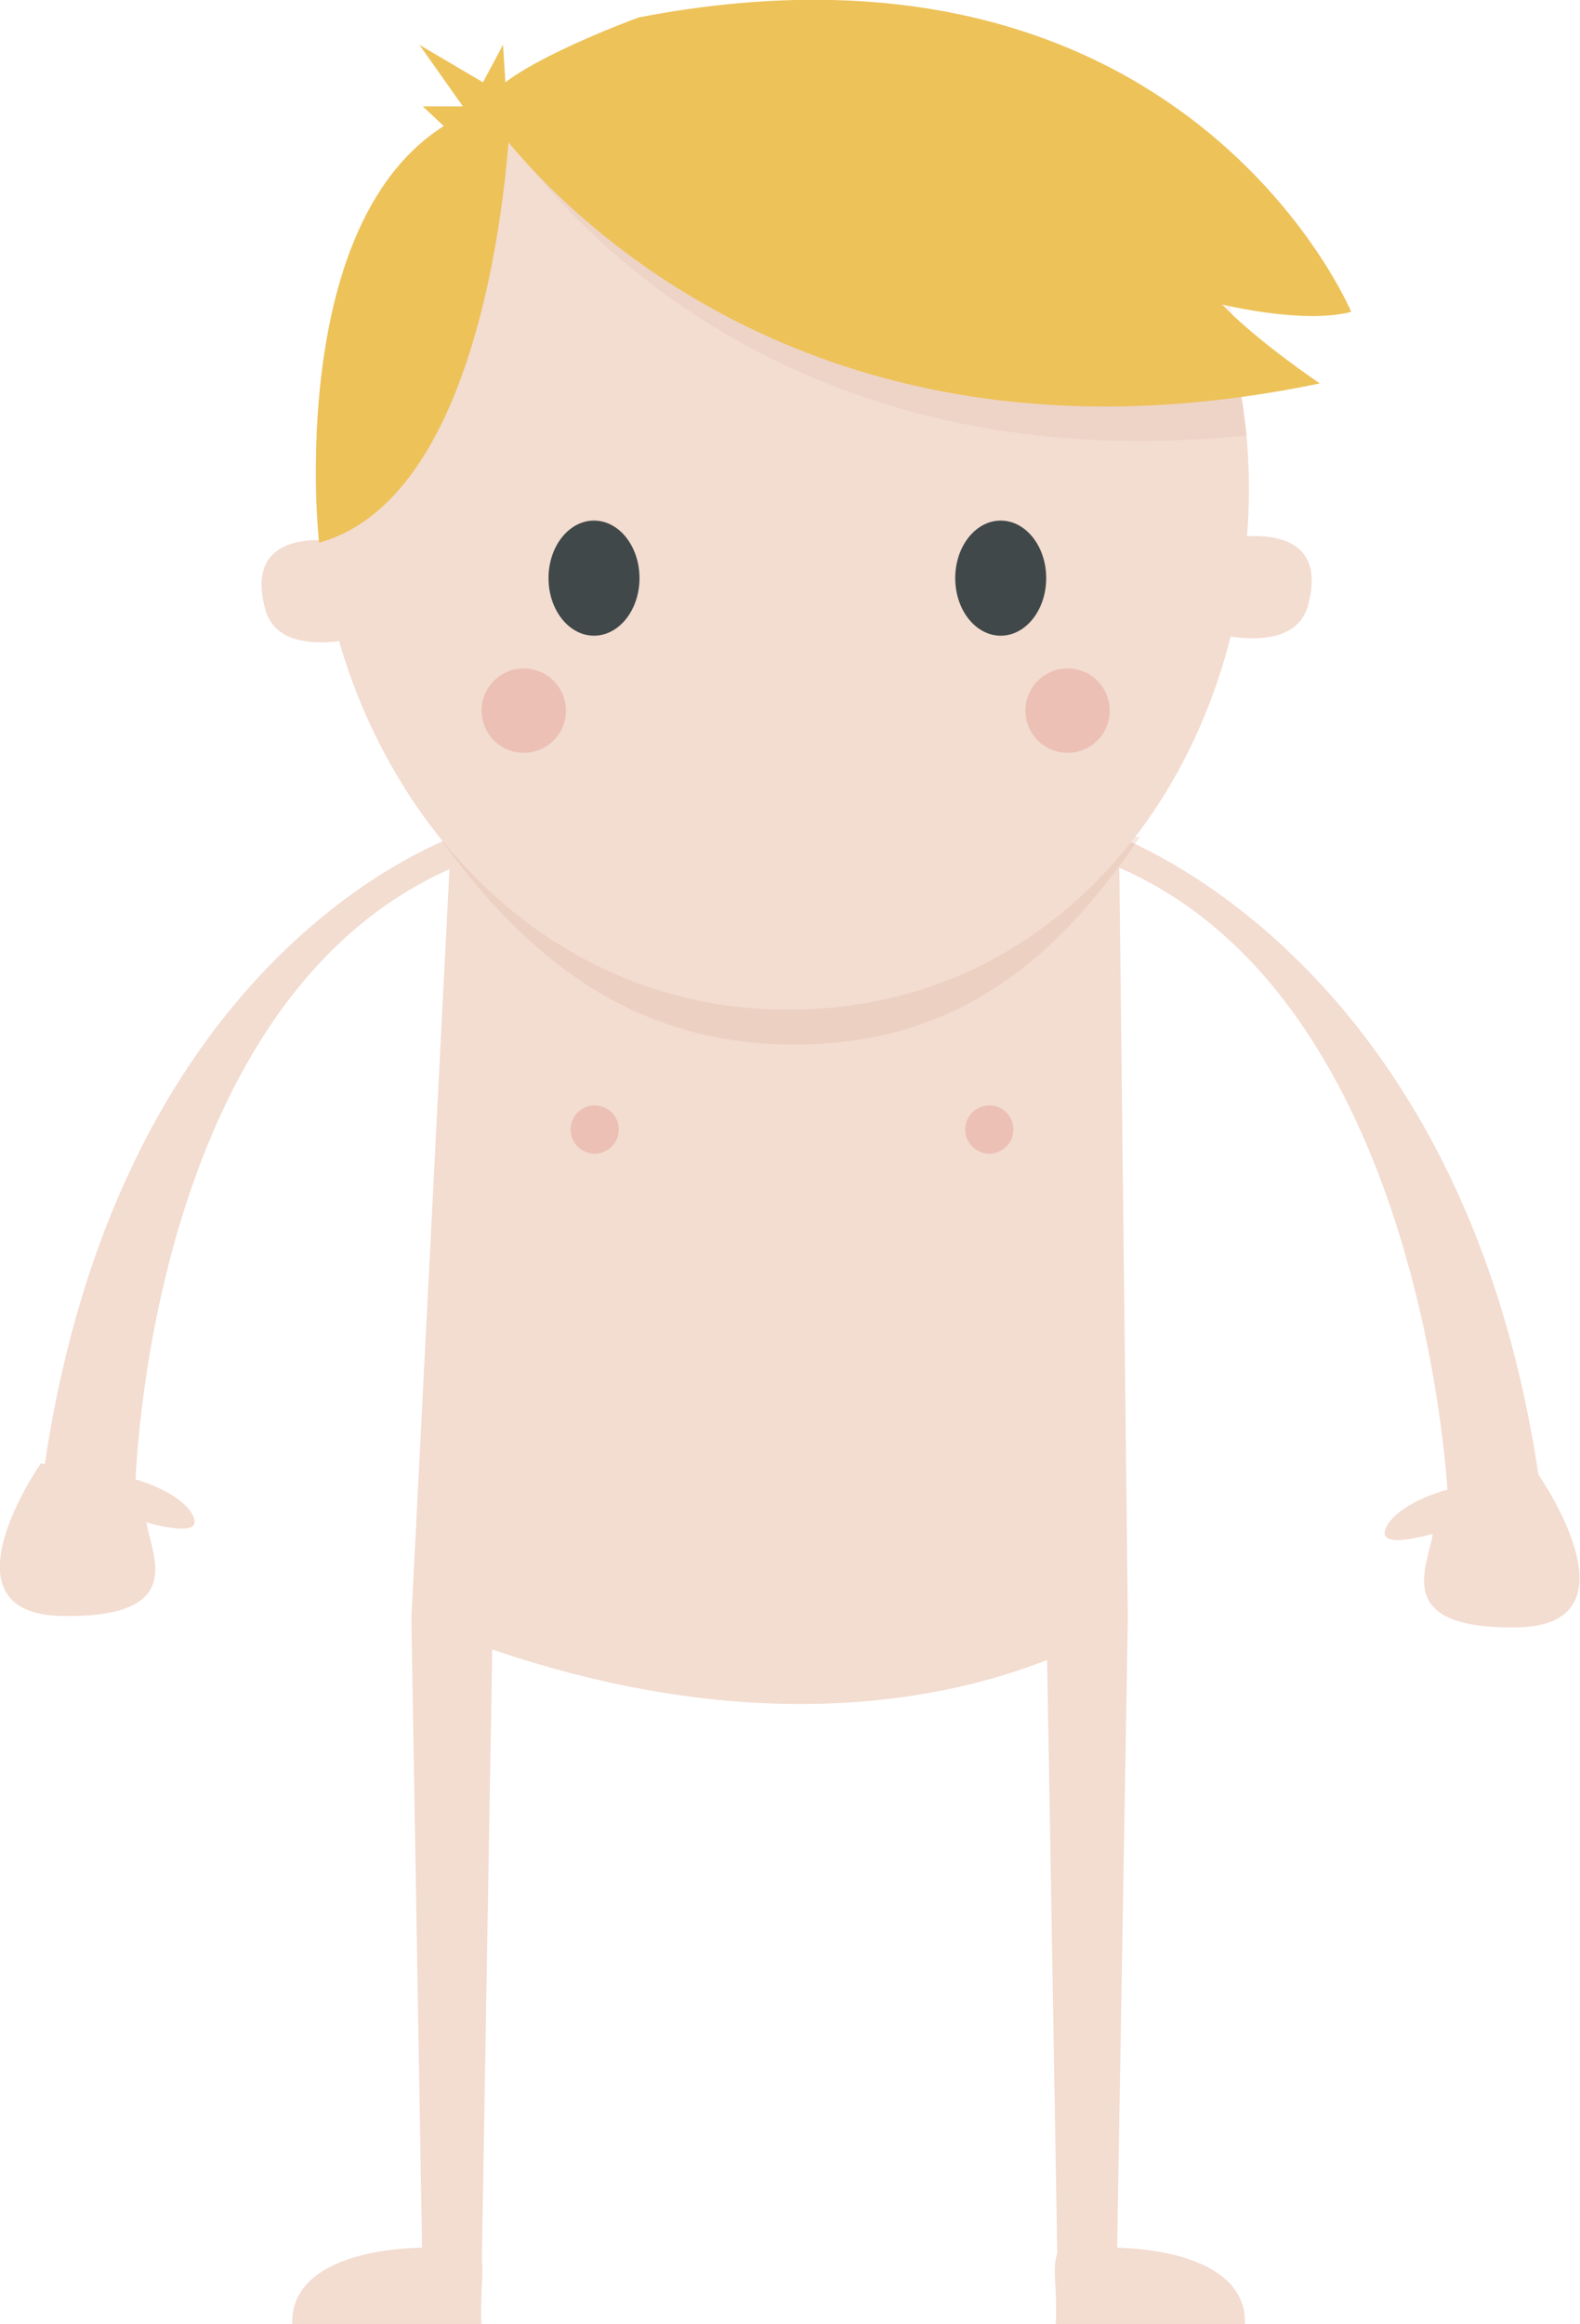 <?xml version="1.0" encoding="utf-8"?>
<!-- Generator: Adobe Illustrator 17.1.0, SVG Export Plug-In . SVG Version: 6.00 Build 0)  -->
<!DOCTYPE svg PUBLIC "-//W3C//DTD SVG 1.1//EN" "http://www.w3.org/Graphics/SVG/1.1/DTD/svg11.dtd">
<svg version="1.1" id="Isolation_Mode" xmlns="http://www.w3.org/2000/svg" xmlns:xlink="http://www.w3.org/1999/xlink" x="0px"
	 y="0px" width="236.2px" height="347.3px" viewBox="0 0 236.2 347.3" style="enable-background:new 0 0 236.2 347.3;"
	 xml:space="preserve">
<path style="fill:#F3DCD0;" d="M61.5,241.9l5.8-114.1l100-1l1.3,115.1C168.6,241.9,129.8,270.6,61.5,241.9z"/>
<polygon style="fill:#F3DCD0;" points="168.6,241.9 166.9,342.1 158.2,345.4 156.5,245.5 "/>
<polygon style="fill:#F3DCD0;" points="61.5,241.9 63.2,342.1 71.9,345.4 73.6,245.5 "/>
<path style="fill:#F3DCD0;" d="M165.8,124.5c2,0.7,52.7,18.9,64.2,96l-13.5,3.9c0,0-3.1-76.4-50.8-95.4V124.5z"/>
<path style="fill:#F3DCD0;" d="M230,220.4c0,0,15.7,22.5-3.2,22.8c-18.9,0.3-13.3-9.1-12.6-14c0,0-8.2,2.5-7.1-0.6
	c1.1-3.2,7.1-5.5,9.5-6C219,222.2,230,220.4,230,220.4z"/>
<path style="fill:#F3DCD0;" d="M69.3,124.5c-2,0.7-51.1,17.2-62.6,94.3l13.5,3.9c0,0,1.4-74.7,49.1-93.7V124.5z"/>
<path style="fill:#F3DCD0;" d="M6.1,218.7c0,0-15.7,22.5,3.2,22.8c18.9,0.3,13.3-9.1,12.6-14c0,0,8.2,2.5,7.1-0.6
	c-1.1-3.2-7.1-5.5-9.5-6S6.1,218.7,6.1,218.7z"/>
<g style="opacity:0.56;">
	<path style="opacity:0.43;fill:#D6AA99;" d="M187.7,75.3c0-0.2,0-0.3,0-0.5C187.7,75,187.7,75.2,187.7,75.3
		C187.7,75.3,187.7,75.3,187.7,75.3z"/>
	<path style="opacity:0.43;fill:#D6AA99;" d="M166.3,124.8c-12.4,15.5-24.9,25.7-47.5,25.7c-22.3,0-36.1-10.3-48.9-25.8
		c-1.1,0.2-3.1,0.4-4.1,0.6c12.8,17.7,28.7,30.8,52.9,30.8c24.7,0,39.5-13.1,51.7-31C169.7,125,167.6,124.9,166.3,124.8z"/>
</g>
<path style="fill:#F3DCD0;" d="M72,347.3c-0.1,0.5-0.1-4,0-5.2c0.5-8-0.5-6.4-9.2-6.2c-10,0.3-19.4,3.5-19.1,11.4
	C67.1,347.3,72,347.3,72,347.3z"/>
<path style="fill:#F3DCD0;" d="M157.8,347.3c0.1,0.5,0.1-4,0-5.2c-0.5-8,0.5-6.4,9.2-6.2c10,0.3,19.4,3.5,19.1,11.4
	C162.6,347.3,157.8,347.3,157.8,347.3z"/>
<path style="fill:#F3DCD0;" d="M186.7,73.1c0-35.4-20.3-65.7-68.9-65.7c-58.7,0-70.6,28.6-70.6,64c0,39.8,27.9,79.5,70.6,79.5
	S186.7,112.8,186.7,73.1z"/>
<g>
	<ellipse style="fill:#404849;" cx="149.6" cy="86.4" rx="6.8" ry="8.6"/>
</g>
<g>
	<ellipse style="fill:#404849;" cx="88.8" cy="86.4" rx="6.8" ry="8.6"/>
</g>
<path style="fill:#F3DCD0;" d="M51.3,81.1c-0.6-0.2-15.3-3-11.6,10.1c1.9,6.6,11.5,4.6,13.4,4.2"/>
<path style="fill:#F3DCD0;" d="M183.9,80.5c0.6-0.2,15.3-3,11.6,10.1c-1.9,6.6-11.5,4.6-13.4,4.2"/>
<path style="fill:#EDC259;" d="M47.7,81.1c0,0-6.5-59.4,28.7-66.2C76.4,15,75,73.5,47.7,81.1z"/>
<circle style="fill:#ECC0B4;" cx="78.3" cy="106.2" r="6.3"/>
<circle style="fill:#ECC0B4;" cx="159.6" cy="106.2" r="6.3"/>
<circle style="fill:#ECC0B4;" cx="147.9" cy="168.8" r="3.6"/>
<circle style="fill:#ECC0B4;" cx="88.9" cy="168.8" r="3.6"/>
<polygon style="fill:#EDC259;" points="71,23.2 63.2,15.9 69.2,15.9 62.7,6.7 72.2,12.3 75.2,6.7 75.9,17.8 "/>
<g style="opacity:0.17;">
	<path style="fill:#D6AA99;" d="M116.9,2.6c-6.2,0-12.7,0.4-19.7,1.4c0,0-23.3,7-23.9,12.5c0,0,27.6,49.4,97.1,49.4
		c5.1,0,10.4-0.3,16-0.8l-1.4-9.9c-1.3-1.3-1.9-2.5-3-3.8c0,0,1.2,0.4,3.1,0.8L183,40.4l10.5-0.8C183,24.5,160.2,2.6,116.9,2.6"/>
</g>
<path style="fill:#EDC259;" d="M197.3,57.3c0,0-9.5-6.4-14.6-11.8c0,0,12.1,3,19.3,1.1c0,0-25-59.7-106.5-44c0,0-22.9,8.3-23.2,13.8
	C72.3,16.4,110.4,75.4,197.3,57.3z"/>
</svg>
